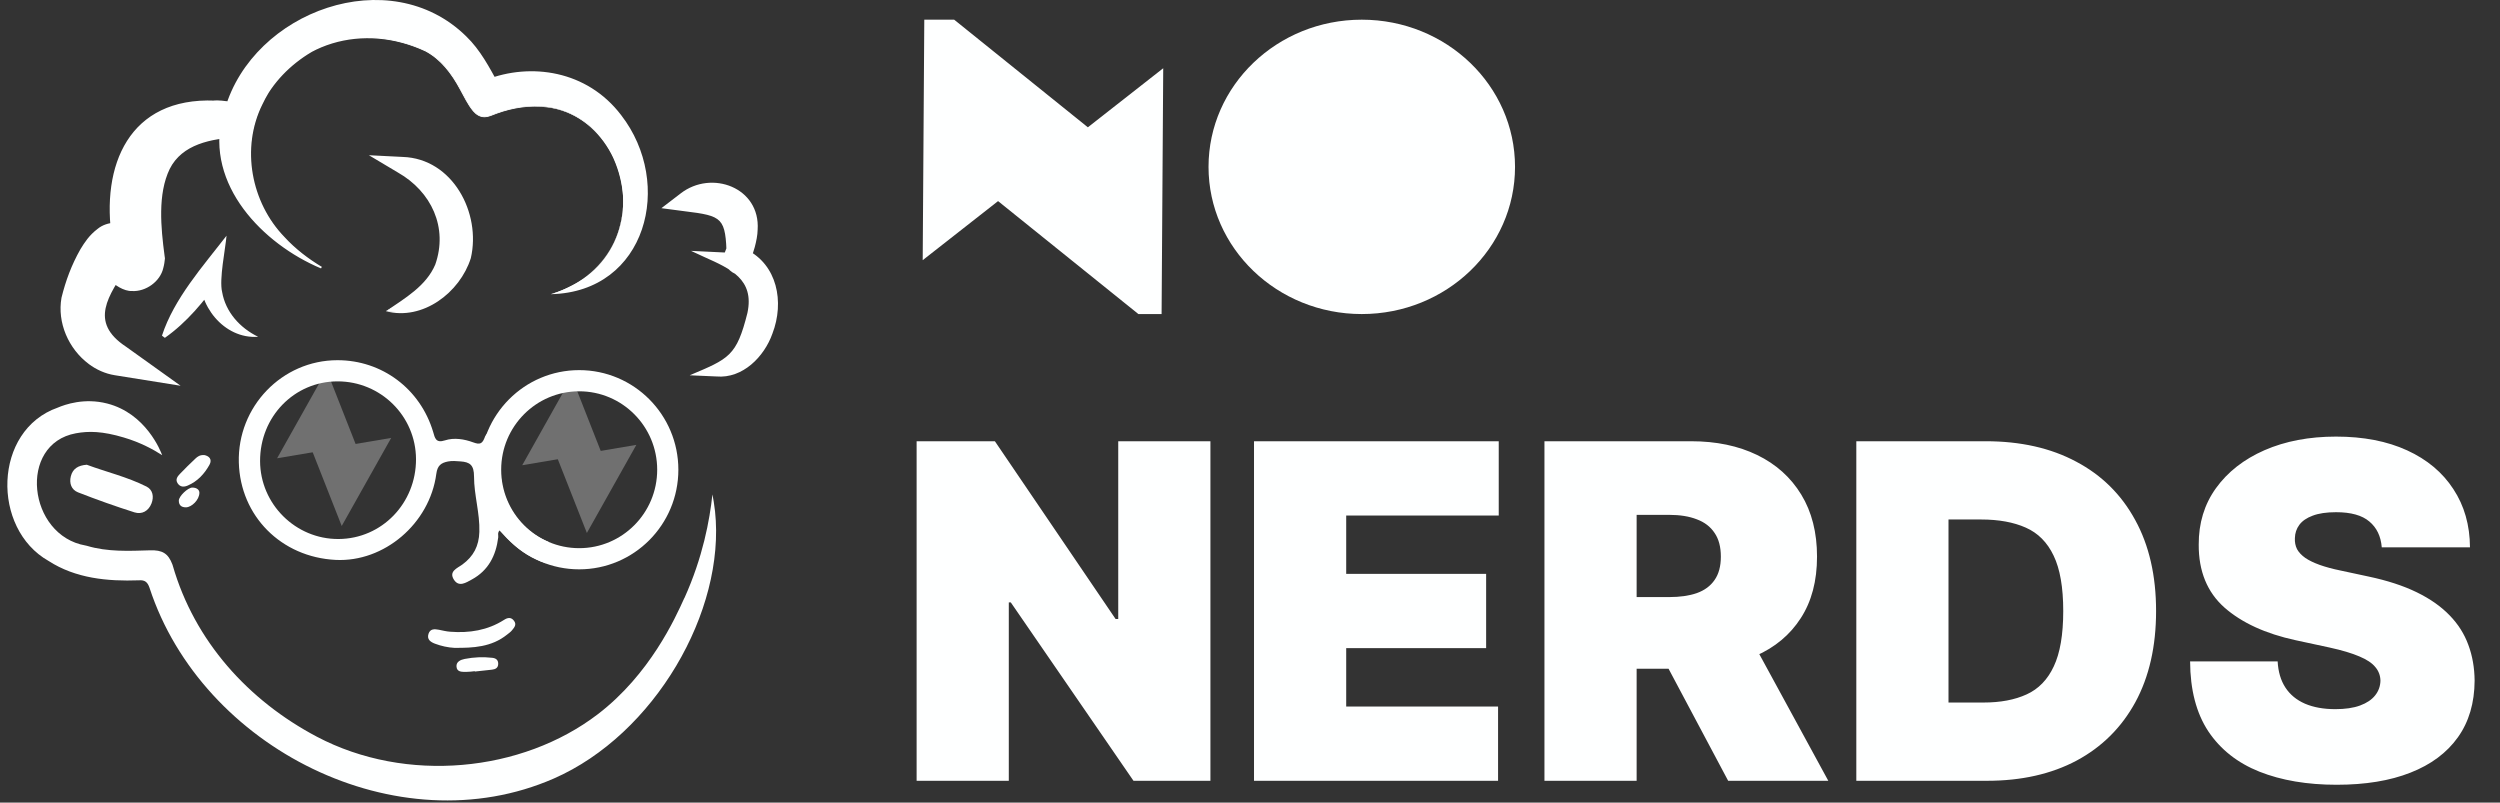 <svg width="190" height="61" viewBox="0 0 190 61" fill="none" xmlns="http://www.w3.org/2000/svg">
<rect x="0" y="0" width="190" height="61" fill="#333333" stroke="none"/>
<path d="M52.007 45.455C51.321 46.975 49.393 51.251 45.436 54.279C39.664 58.693 30.864 59.566 24.084 55.991C18.874 53.244 14.785 48.728 13.129 42.983C13.12 42.957 13.111 42.927 13.102 42.9C12.78 42.046 12.325 41.794 11.402 41.824C9.793 41.874 8.167 41.951 6.612 41.484C6.576 41.475 6.544 41.466 6.508 41.46C2.114 40.703 1.337 33.74 5.766 32.93C6.733 32.752 7.78 32.764 9.406 33.249C10.675 33.624 11.656 34.163 12.325 34.594C12.218 34.302 11.103 31.427 8.149 30.668C6.402 30.218 4.935 30.747 4.391 30.978C-0.529 32.702 -0.656 40.177 3.69 42.631C5.748 43.962 8.176 44.19 10.553 44.104C11.026 44.065 11.222 44.255 11.367 44.683C15.347 56.845 30.229 64.359 42.095 59.166C49.739 55.819 55.156 46.458 54.343 38.861C54.286 38.338 54.209 37.897 54.144 37.575C53.937 39.521 53.42 42.347 52.012 45.461L52.007 45.455Z" fill="#FEFFFF"/>
<path d="M6.596 35.32C5.94 35.368 5.529 35.622 5.384 36.193C5.248 36.728 5.428 37.222 5.925 37.417C7.341 37.97 8.775 38.481 10.221 38.94C10.786 39.117 11.286 38.839 11.513 38.263C11.711 37.76 11.62 37.225 11.135 36.979C9.662 36.24 8.054 35.864 6.596 35.32Z" fill="#FEFFFF"/>
<path d="M34.548 49.236C35.961 49.248 37.357 49.179 38.534 48.233C38.667 48.127 38.812 48.029 38.915 47.899C39.078 47.695 39.282 47.482 39.072 47.19C38.847 46.879 38.575 46.938 38.309 47.11C37.05 47.911 35.663 48.124 34.208 48.011C33.921 47.991 33.637 47.917 33.353 47.861C33.025 47.799 32.697 47.775 32.567 48.168C32.425 48.603 32.732 48.798 33.063 48.922C33.54 49.1 34.036 49.212 34.554 49.239L34.548 49.236Z" fill="#FEFFFF"/>
<path d="M15.516 34.585C15.196 34.567 15.016 34.697 14.859 34.845C14.454 35.227 14.055 35.614 13.671 36.019C13.487 36.211 13.31 36.439 13.499 36.729C13.697 37.033 13.99 37.022 14.271 36.9C15.013 36.584 15.542 36.007 15.921 35.321C16.154 34.898 15.876 34.647 15.516 34.582V34.585Z" fill="#FEFFFF"/>
<path d="M36.09 51.037C36.521 50.989 36.956 50.945 37.388 50.895C37.651 50.865 37.858 50.768 37.864 50.454C37.867 50.15 37.686 50.023 37.411 49.993C36.711 49.913 36.01 49.943 35.318 50.079C35.004 50.141 34.658 50.292 34.694 50.673C34.732 51.096 35.129 51.058 35.436 51.063C35.652 51.066 35.871 51.031 36.087 51.01C36.087 51.019 36.087 51.025 36.087 51.034L36.09 51.037Z" fill="#FEFFFF"/>
<path d="M15.154 37.451C15.154 37.229 14.962 37.058 14.619 37.055C14.288 37.052 13.59 37.708 13.59 38.048C13.59 38.394 13.788 38.566 14.143 38.557C14.569 38.545 15.148 37.995 15.154 37.451Z" fill="#FEFFFF"/>
<path d="M41.87 22.359C51.639 19.34 47.29 4.75 37.34 8.763C35.282 9.609 35.474 5.59 32.354 3.875C21.127 -1.157 13.25 13.657 24.421 20.337C20.255 18.577 16.783 13.855 18.099 9.174C11.076 9.204 10.278 13.612 11.204 19.651C11.136 20.328 10.911 20.611 10.352 20.795C9.435 21.005 9.202 20.088 8.643 19.512C6.691 22.442 5.417 24.97 8.894 27.335C6.937 27.043 5.452 24.852 5.754 22.873C6.061 21.448 7.528 16.853 9.512 18.145C8.918 13.098 10.452 8.606 16.28 8.887C16.901 8.801 17.868 9.248 18.288 8.654C20.195 2.329 28.865 -1.184 34.129 3.313C35.367 4.286 36.053 5.7 36.825 7.042C36.935 7.234 36.997 7.329 37.26 7.255C48.183 3.047 53.224 20.437 41.873 22.353L41.87 22.359Z" fill="#FEFFFF"/>
<path d="M41.869 22.361C44.385 21.633 46.567 19.649 47.147 17.044C48.12 13.236 45.683 8.655 41.603 8.161C40.305 7.984 38.977 8.191 37.753 8.637C37.448 8.741 37.15 8.912 36.804 8.907C36.458 8.907 36.156 8.7 35.946 8.448C35.52 7.937 35.254 7.33 34.932 6.763C34.32 5.621 33.495 4.524 32.342 3.909C27.693 1.715 22.208 3.141 19.943 7.931C18.299 11.237 19.077 15.397 21.629 18.023C22.448 18.916 23.421 19.658 24.458 20.282L24.399 20.4C19.967 18.543 15.599 14.037 16.898 8.836L18.11 10.429C16.052 10.533 13.837 10.956 12.894 12.848C11.977 14.755 12.223 17.292 12.509 19.451L12.536 19.634C12.509 19.883 12.486 20.09 12.409 20.373C12.175 21.4 11.075 22.18 10.034 22.118C9.431 22.148 8.63 21.636 8.37 21.255C8.083 20.932 7.95 20.631 7.734 20.4L9.712 20.217C8.257 22.461 6.723 24.466 9.573 26.346L13.725 29.318L8.725 28.517C7.982 28.399 7.302 28.082 6.743 27.662C5.209 26.509 4.337 24.528 4.674 22.624C4.993 21.337 5.431 20.143 6.111 18.945C6.43 18.422 6.776 17.884 7.412 17.399C8.121 16.81 9.322 16.751 10.061 17.313L8.529 18.262C7.633 12.546 9.822 7.375 16.345 7.647L16.117 7.656C16.679 7.585 17.01 7.685 17.436 7.712C17.551 7.721 17.622 7.709 17.575 7.712C17.501 7.727 17.308 7.839 17.27 7.925L17.09 8.291C19.236 0.837 29.618 -2.945 35.423 2.753C36.514 3.803 37.188 5.116 37.895 6.396C37.921 6.449 37.96 6.503 37.901 6.423C37.809 6.272 37.451 6.059 37.247 6.053C36.999 6.026 36.946 6.071 36.931 6.068C40.322 4.743 44.61 5.338 47.206 8.747C51.245 13.957 49.149 22.189 41.878 22.358L41.869 22.361ZM41.869 22.361C43.912 21.713 45.837 20.474 46.721 18.525C48.401 14.989 46.706 10.069 43.238 8.383C41.47 7.523 39.441 7.694 37.632 8.439C36.869 8.691 36.091 8.362 35.727 7.635C35.668 7.532 35.307 6.917 35.239 6.795C33.793 3.865 30.84 2.242 27.566 2.647C23.953 3.028 20.428 5.686 19.429 9.22C19.257 9.48 19.05 9.729 18.769 9.9C18.054 10.382 17.11 10.193 16.442 10.122C14.452 10.036 12.527 10.358 11.448 12.153C10.088 14.398 10.374 17.458 10.738 19.998L8.964 18.978C8.855 18.916 8.816 18.922 8.807 18.928C8.467 19.084 8.192 19.513 7.932 19.98C7.497 20.799 7.163 21.781 6.924 22.733L6.882 22.911L6.85 23.061C6.844 23.085 6.847 23.123 6.841 23.156C6.711 24.454 7.82 26.009 9.068 26.148L8.216 28.319C7.509 27.84 6.8 27.269 6.238 26.432C4.177 23.369 6.806 20.001 8.441 17.47L9.555 18.614C9.866 18.936 10.102 19.312 10.315 19.578C10.374 19.646 10.369 19.611 10.259 19.56C10.046 19.492 10.076 19.528 9.946 19.557C10.005 19.537 10.034 19.519 10.02 19.525C10.008 19.531 9.943 19.578 9.907 19.628C9.872 19.679 9.866 19.702 9.872 19.679C9.878 19.655 9.887 19.593 9.896 19.513L9.904 19.844C9.171 15.651 9.094 10.237 13.896 8.496C15.889 7.744 17.853 7.922 19.831 7.94L19.307 9.507C17.897 13.661 20.422 18.593 24.447 20.267L24.387 20.385C22.297 19.135 20.47 17.313 19.579 15.013C17.128 8.859 22.235 2.046 28.855 2.857C30.074 2.981 31.256 3.342 32.371 3.835C33.545 4.468 34.367 5.568 34.982 6.721C35.304 7.289 35.571 7.898 35.987 8.401C36.194 8.646 36.481 8.844 36.807 8.841C37.129 8.847 37.428 8.682 37.738 8.578C40.183 7.638 43.185 7.895 45.104 9.797C47.02 11.618 47.783 14.489 47.168 17.038C46.579 19.646 44.397 21.627 41.872 22.352L41.869 22.361Z" fill="#FEFFFF"/>
<path d="M56.952 23.803C57.334 21.103 55.61 20.379 53.644 19.344C54.377 19.391 54.883 19.442 55.569 19.545C55.678 16.168 55.32 15.923 52.156 15.317C53.301 14.527 54.883 14.515 55.926 15.47C57.056 16.603 56.535 18.285 56.027 19.584C56.006 19.646 56.127 19.797 56.216 19.841C57.621 20.559 58.185 21.739 58.206 23.283C58.206 25.477 56.87 28.159 54.457 28.138C56.275 27.165 56.562 25.66 56.952 23.803Z" fill="#FEFFFF"/>
<path d="M56.806 23.776C57.347 21.227 55.514 20.423 53.539 19.539L52.519 19.066L53.657 19.122L55.618 19.216L55.233 19.536C55.142 16.538 54.958 16.413 52.013 16.052L50.266 15.822L51.729 14.701C54.077 12.88 57.794 14.249 57.581 17.46C57.566 18.27 57.206 19.364 56.999 19.87C57.096 19.542 57.016 19.11 56.7 18.95C59.071 20.101 59.63 22.945 58.705 25.352C58.087 27.105 56.449 28.785 54.45 28.611L52.415 28.522C55.414 27.253 55.978 27.079 56.806 23.776ZM57.096 23.826C56.868 25.666 56.413 27.555 54.677 28.554L54.459 27.664C57.389 27.449 58.353 21.993 55.875 20.813C55.292 20.55 54.834 19.899 55.065 19.24C55.627 17.865 56.162 16.085 54.358 15.645C53.79 15.503 53.131 15.618 52.578 15.928L52.294 14.58C55.65 15.372 56.289 16.064 55.899 19.553L55.869 19.932L55.514 19.873L53.625 19.562L53.743 19.142C54.178 19.4 54.624 19.648 55.056 19.926C56.499 20.766 57.3 22.132 57.093 23.823L57.096 23.826Z" fill="#FEFFFF"/>
<path d="M29.332 23.644C31.065 22.727 33.321 21.554 33.723 19.389C34.43 16.5 33.028 14.019 30.58 12.559C34.036 12.739 35.843 16.335 35.299 19.478C34.527 22.08 32.02 24.064 29.335 23.644H29.332Z" fill="#FEFFFF"/>
<path d="M29.333 23.651C30.773 22.667 32.391 21.735 33.08 20.106C34.067 17.297 32.784 14.559 30.25 13.116L28.035 11.797L30.611 11.927C34.404 12.051 36.581 16.191 35.782 19.621C34.954 22.241 32.119 24.396 29.33 23.651H29.333ZM29.333 23.651C31.924 23.811 34.209 21.771 34.815 19.343C34.969 18.225 34.7 16.386 33.919 15.262C33.183 14.074 31.947 13.281 30.546 13.207L30.906 12.016C32.006 12.687 32.991 13.61 33.633 14.769C34.614 16.478 34.644 18.678 33.789 20.44C32.876 22.146 31.001 22.971 29.33 23.651H29.333Z" fill="#FEFFFF"/>
<path d="M19.612 25.596C17.019 25.785 14.958 23.174 15.215 20.673L16.685 21.244C15.511 22.902 14.21 24.493 12.53 25.676L12.309 25.51C13.228 22.686 15.428 20.229 17.217 17.914C17.134 18.902 16.643 21.238 16.883 22.199C17.146 23.707 18.225 24.916 19.609 25.59L19.612 25.596Z" fill="#FEFFFF"/>
<g opacity="0.3">
<path d="M39.688 35.358L43.449 28.66L45.684 34.343L39.688 35.358Z" fill="#FEFFFF"/>
<path d="M48.363 33.809L44.602 40.506L42.363 34.823L48.363 33.809Z" fill="#FEFFFF"/>
</g>
<path d="M44.018 42.465C47.737 42.465 50.751 39.435 50.751 35.699C50.751 31.963 47.737 28.934 44.018 28.934C40.3 28.934 37.285 31.963 37.285 35.699C37.285 39.435 40.3 42.465 44.018 42.465Z" stroke="#FEFFFF" stroke-width="1.609" stroke-miterlimit="10"/>
<g opacity="0.3">
<path d="M21.059 34.83L24.82 28.133L27.055 33.816L21.059 34.83Z" fill="#FEFFFF"/>
<path d="M29.731 33.281L25.97 39.976L23.734 34.295L29.731 33.281Z" fill="#FEFFFF"/>
</g>
<path d="M41.7 41.193C39.601 40.341 38.093 38.339 38.034 35.761C38.022 35.297 38.066 34.85 38.155 34.421C37.54 34.064 37.28 33.425 37.158 32.739C37.099 32.881 36.919 33.035 36.863 33.182C36.668 33.718 36.502 33.821 35.964 33.62C35.281 33.369 34.515 33.242 33.814 33.469C33.116 33.697 33.051 33.28 32.921 32.831C31.942 29.551 29.03 27.372 25.641 27.375C21.433 27.378 18.036 30.909 18.151 35.149C18.261 39.218 21.371 42.346 25.511 42.553C29.189 42.736 32.658 39.8 33.161 36.006C33.243 35.379 33.527 35.175 34.051 35.072C34.367 35.01 34.675 35.045 34.991 35.066C35.715 35.116 36.026 35.341 36.026 36.219C36.026 37.621 36.475 38.996 36.431 40.427C36.398 41.503 35.984 42.284 35.142 42.902C34.757 43.183 34.086 43.416 34.5 44.061C34.879 44.649 35.423 44.277 35.857 44.043C37.114 43.36 37.694 42.228 37.865 40.844C37.886 40.681 37.794 40.51 37.963 40.315C38.681 41.107 39.438 41.84 40.39 42.34C40.733 42.52 41.091 42.674 41.455 42.804C41.343 42.275 41.443 41.698 41.694 41.196L41.7 41.193ZM25.73 40.965C22.465 40.983 19.775 38.31 19.766 35.042C19.757 31.671 22.359 28.992 25.647 28.984C28.932 28.978 31.602 31.618 31.617 34.889C31.629 38.248 29.015 40.947 25.733 40.965H25.73Z" fill="#FEFFFF"/>
<path d="M103.495 23.868C109.928 23.868 115.142 18.86 115.142 12.682C115.142 6.504 109.928 1.496 103.495 1.496C97.062 1.496 91.848 6.504 91.848 12.682C91.848 18.86 97.062 23.868 103.495 23.868Z" fill="#FEFFFF"/>
<path d="M88.405 5.186L88.281 23.871H86.521L75.853 15.284L70.125 19.773L70.246 1.496H72.517L82.677 9.675L88.405 5.186Z" fill="#FEFFFF"/>
<path d="M91.992 33.534V59.34H86.145L76.82 45.782H76.669V59.34H69.663V33.534H75.611L84.784 47.042H84.986V33.534H91.992ZM95.305 59.34V33.534H113.904V39.179H102.311V43.614H112.946V49.259H102.311V53.695H113.853V59.34H95.305ZM117.378 59.34V33.534H128.517C130.433 33.534 132.108 33.883 133.545 34.58C134.981 35.277 136.099 36.281 136.897 37.591C137.695 38.902 138.094 40.473 138.094 42.304C138.094 44.152 137.682 45.71 136.859 46.979C136.044 48.247 134.897 49.205 133.419 49.852C131.949 50.498 130.231 50.822 128.265 50.822H121.612V45.378H126.854C127.677 45.378 128.379 45.278 128.958 45.076C129.546 44.866 129.996 44.534 130.307 44.081C130.626 43.627 130.785 43.035 130.785 42.304C130.785 41.565 130.626 40.964 130.307 40.502C129.996 40.032 129.546 39.687 128.958 39.469C128.379 39.242 127.677 39.129 126.854 39.129H124.384V59.34H117.378ZM132.499 47.495L138.951 59.34H131.34L125.04 47.495H132.499ZM151.009 59.34H141.08V33.534H150.909C153.563 33.534 155.856 34.05 157.788 35.084C159.729 36.109 161.224 37.587 162.274 39.519C163.333 41.443 163.862 43.749 163.862 46.437C163.862 49.125 163.337 51.435 162.287 53.367C161.237 55.291 159.75 56.769 157.826 57.803C155.903 58.827 153.63 59.34 151.009 59.34ZM148.086 53.392H150.757C152.034 53.392 153.122 53.187 154.021 52.775C154.928 52.363 155.617 51.654 156.087 50.645C156.566 49.637 156.806 48.235 156.806 46.437C156.806 44.639 156.562 43.236 156.075 42.228C155.596 41.22 154.89 40.51 153.958 40.099C153.034 39.687 151.9 39.481 150.556 39.481H148.086V53.392ZM181.014 41.598C180.947 40.758 180.632 40.103 180.069 39.633C179.515 39.162 178.671 38.927 177.537 38.927C176.814 38.927 176.222 39.015 175.76 39.192C175.306 39.36 174.97 39.591 174.752 39.885C174.534 40.179 174.42 40.515 174.412 40.893C174.395 41.203 174.449 41.485 174.576 41.737C174.71 41.98 174.92 42.203 175.206 42.405C175.491 42.598 175.857 42.774 176.302 42.934C176.747 43.093 177.276 43.236 177.889 43.362L180.006 43.816C181.434 44.118 182.657 44.517 183.673 45.013C184.69 45.509 185.521 46.093 186.168 46.764C186.815 47.428 187.289 48.176 187.592 49.007C187.903 49.839 188.062 50.746 188.071 51.729C188.062 53.426 187.638 54.862 186.798 56.038C185.958 57.215 184.757 58.109 183.194 58.722C181.64 59.336 179.771 59.642 177.587 59.642C175.344 59.642 173.387 59.31 171.715 58.647C170.052 57.983 168.758 56.962 167.834 55.585C166.919 54.199 166.457 52.426 166.448 50.267H173.101C173.143 51.057 173.341 51.721 173.693 52.258C174.046 52.796 174.542 53.203 175.18 53.481C175.827 53.758 176.596 53.896 177.486 53.896C178.234 53.896 178.86 53.804 179.364 53.619C179.868 53.434 180.25 53.178 180.51 52.851C180.771 52.523 180.905 52.149 180.914 51.729C180.905 51.334 180.775 50.99 180.523 50.696C180.279 50.393 179.876 50.125 179.313 49.889C178.75 49.646 177.99 49.419 177.033 49.209L174.462 48.655C172.177 48.159 170.375 47.331 169.056 46.172C167.746 45.005 167.095 43.413 167.103 41.397C167.095 39.759 167.532 38.326 168.414 37.1C169.304 35.865 170.535 34.903 172.106 34.214C173.685 33.526 175.495 33.181 177.537 33.181C179.62 33.181 181.422 33.53 182.942 34.227C184.463 34.924 185.635 35.907 186.458 37.175C187.289 38.435 187.709 39.91 187.718 41.598H181.014Z" fill="#FEFFFF"/>
</svg>
